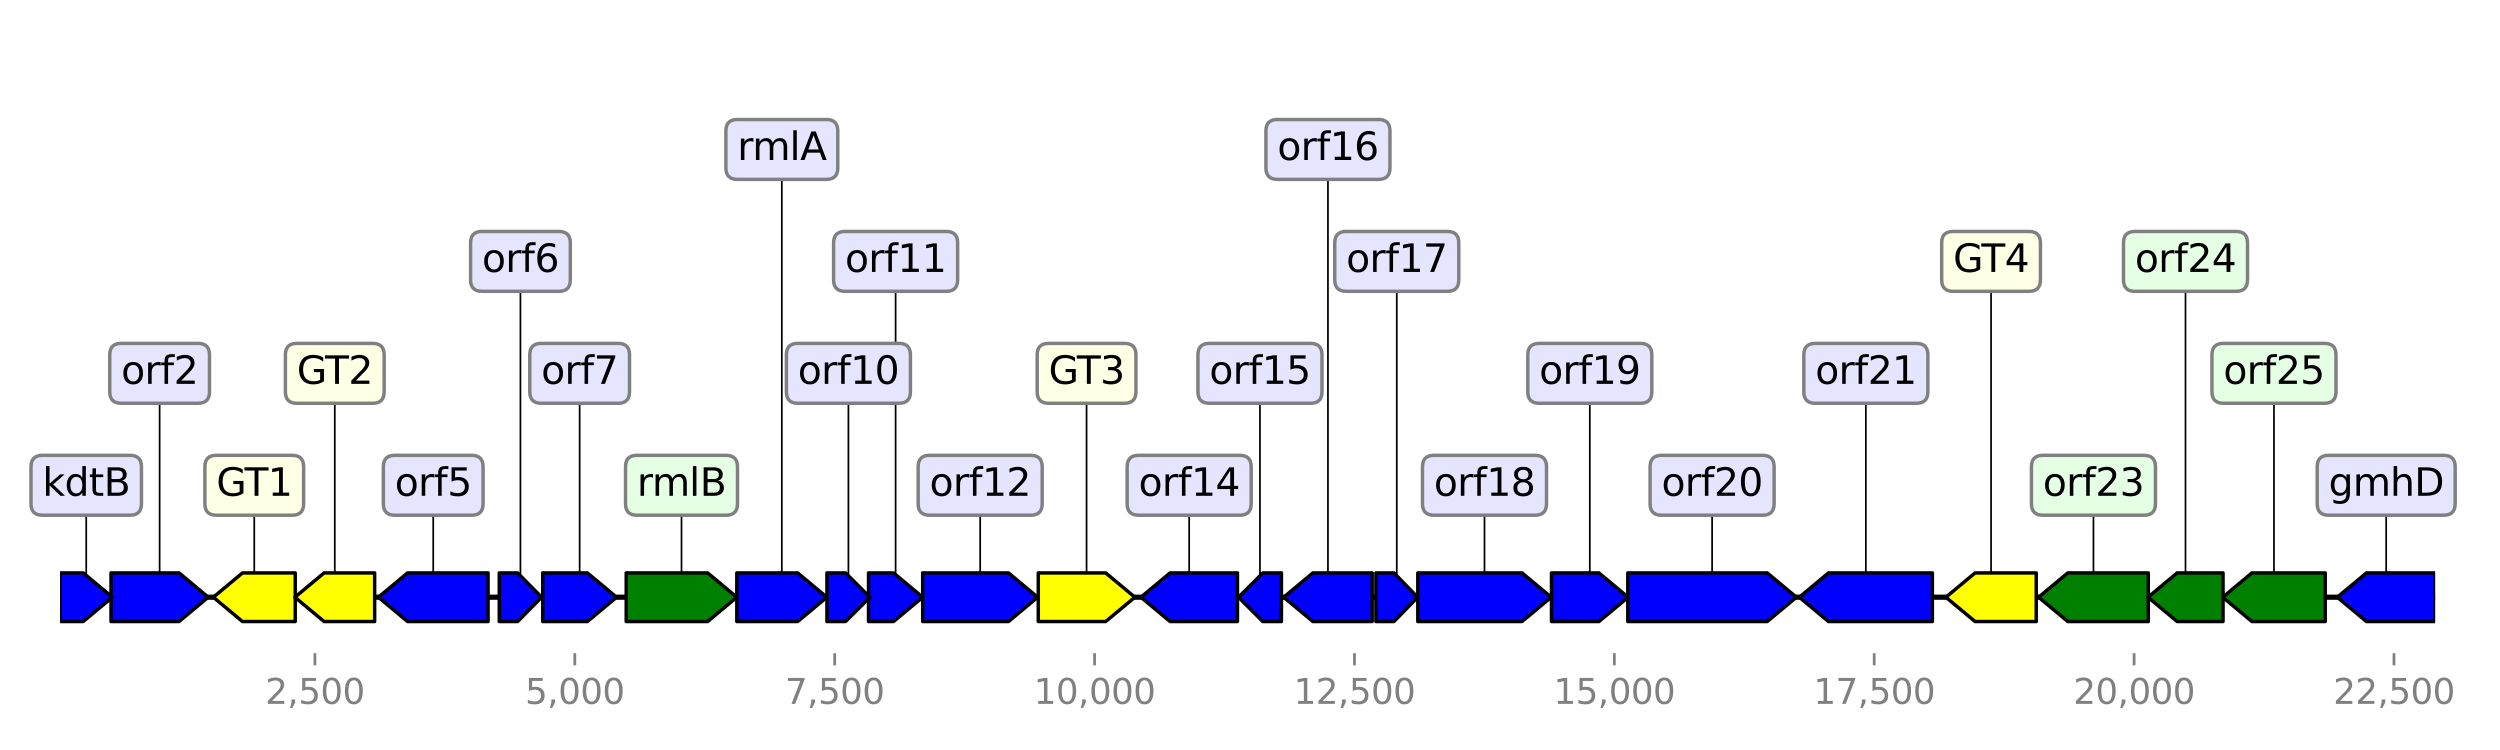 <?xml version="1.0" encoding="utf-8" standalone="no"?>
<!DOCTYPE svg PUBLIC "-//W3C//DTD SVG 1.1//EN"
  "http://www.w3.org/Graphics/SVG/1.1/DTD/svg11.dtd">
<svg height="216pt" version="1.1" viewBox="0 0 720 216" width="720pt" xmlns="http://www.w3.org/2000/svg" xmlns:xlink="http://www.w3.org/1999/xlink">
 <defs>
  <style type="text/css">*{stroke-linecap:butt;stroke-linejoin:round;}</style>
 </defs>
 <g id="figure_1">
  <g id="patch_1">
   <path d="M 0 216 
L 720 216 
L 720 0 
L 0 0 
z
" style="fill:#ffffff;"/>
  </g>
  <g id="axes_1">
   <g id="line2d_1">
    <path clip-path="url(#p5e82074460)" d="M 17.295 172 
L 701.317 172 
" style="fill:none;stroke:#000000;stroke-linecap:square;stroke-width:1.5;"/>
   </g>
   <g id="line2d_2">
    <path clip-path="url(#p5e82074460)" d="M 493.086 139.76 
L 493.086 172 
" style="fill:none;stroke:#000000;stroke-linecap:square;stroke-width:0.5;"/>
   </g>
   <g id="line2d_3">
    <path clip-path="url(#p5e82074460)" d="M 427.536 139.76 
L 427.536 172 
" style="fill:none;stroke:#000000;stroke-linecap:square;stroke-width:0.5;"/>
   </g>
   <g id="line2d_4">
    <path clip-path="url(#p5e82074460)" d="M 537.365 107.52 
L 537.365 172 
" style="fill:none;stroke:#000000;stroke-linecap:square;stroke-width:0.5;"/>
   </g>
   <g id="line2d_5">
    <path clip-path="url(#p5e82074460)" d="M 282.289 139.76 
L 282.289 172 
" style="fill:none;stroke:#000000;stroke-linecap:square;stroke-width:0.5;"/>
   </g>
   <g id="line2d_6">
    <path clip-path="url(#p5e82074460)" d="M 196.276 139.76 
L 196.276 172 
" style="fill:none;stroke:#000000;stroke-linecap:square;stroke-width:0.5;"/>
   </g>
   <g id="line2d_7">
    <path clip-path="url(#p5e82074460)" d="M 124.768 139.76 
L 124.768 172 
" style="fill:none;stroke:#000000;stroke-linecap:square;stroke-width:0.5;"/>
   </g>
   <g id="line2d_8">
    <path clip-path="url(#p5e82074460)" d="M 602.915 139.76 
L 602.915 172 
" style="fill:none;stroke:#000000;stroke-linecap:square;stroke-width:0.5;"/>
   </g>
   <g id="line2d_9">
    <path clip-path="url(#p5e82074460)" d="M 654.903 107.52 
L 654.903 172 
" style="fill:none;stroke:#000000;stroke-linecap:square;stroke-width:0.5;"/>
   </g>
   <g id="line2d_10">
    <path clip-path="url(#p5e82074460)" d="M 687.221 139.76 
L 687.221 172 
" style="fill:none;stroke:#000000;stroke-linecap:square;stroke-width:0.5;"/>
   </g>
   <g id="line2d_11">
    <path clip-path="url(#p5e82074460)" d="M 45.97 107.52 
L 45.97 172 
" style="fill:none;stroke:#000000;stroke-linecap:square;stroke-width:0.5;"/>
   </g>
   <g id="line2d_12">
    <path clip-path="url(#p5e82074460)" d="M 312.931 107.52 
L 312.931 172 
" style="fill:none;stroke:#000000;stroke-linecap:square;stroke-width:0.5;"/>
   </g>
   <g id="line2d_13">
    <path clip-path="url(#p5e82074460)" d="M 342.481 139.76 
L 342.481 172 
" style="fill:none;stroke:#000000;stroke-linecap:square;stroke-width:0.5;"/>
   </g>
   <g id="line2d_14">
    <path clip-path="url(#p5e82074460)" d="M 573.426 75.28 
L 573.426 172 
" style="fill:none;stroke:#000000;stroke-linecap:square;stroke-width:0.5;"/>
   </g>
   <g id="line2d_15">
    <path clip-path="url(#p5e82074460)" d="M 225.167 43.04 
L 225.167 172 
" style="fill:none;stroke:#000000;stroke-linecap:square;stroke-width:0.5;"/>
   </g>
   <g id="line2d_16">
    <path clip-path="url(#p5e82074460)" d="M 382.448 43.04 
L 382.448 172 
" style="fill:none;stroke:#000000;stroke-linecap:square;stroke-width:0.5;"/>
   </g>
   <g id="line2d_17">
    <path clip-path="url(#p5e82074460)" d="M 73.229 139.76 
L 73.229 172 
" style="fill:none;stroke:#000000;stroke-linecap:square;stroke-width:0.5;"/>
   </g>
   <g id="line2d_18">
    <path clip-path="url(#p5e82074460)" d="M 96.417 107.52 
L 96.417 172 
" style="fill:none;stroke:#000000;stroke-linecap:square;stroke-width:0.5;"/>
   </g>
   <g id="line2d_19">
    <path clip-path="url(#p5e82074460)" d="M 457.863 107.52 
L 457.863 172 
" style="fill:none;stroke:#000000;stroke-linecap:square;stroke-width:0.5;"/>
   </g>
   <g id="line2d_20">
    <path clip-path="url(#p5e82074460)" d="M 629.425 75.28 
L 629.425 172 
" style="fill:none;stroke:#000000;stroke-linecap:square;stroke-width:0.5;"/>
   </g>
   <g id="line2d_21">
    <path clip-path="url(#p5e82074460)" d="M 166.937 107.52 
L 166.937 172 
" style="fill:none;stroke:#000000;stroke-linecap:square;stroke-width:0.5;"/>
   </g>
   <g id="line2d_22">
    <path clip-path="url(#p5e82074460)" d="M 257.934 75.28 
L 257.934 172 
" style="fill:none;stroke:#000000;stroke-linecap:square;stroke-width:0.5;"/>
   </g>
   <g id="line2d_23">
    <path clip-path="url(#p5e82074460)" d="M 24.834 139.76 
L 24.834 172 
" style="fill:none;stroke:#000000;stroke-linecap:square;stroke-width:0.5;"/>
   </g>
   <g id="line2d_24">
    <path clip-path="url(#p5e82074460)" d="M 244.342 107.52 
L 244.342 172 
" style="fill:none;stroke:#000000;stroke-linecap:square;stroke-width:0.5;"/>
   </g>
   <g id="line2d_25">
    <path clip-path="url(#p5e82074460)" d="M 362.869 107.52 
L 362.869 172 
" style="fill:none;stroke:#000000;stroke-linecap:square;stroke-width:0.5;"/>
   </g>
   <g id="line2d_26">
    <path clip-path="url(#p5e82074460)" d="M 149.887 75.28 
L 149.887 172 
" style="fill:none;stroke:#000000;stroke-linecap:square;stroke-width:0.5;"/>
   </g>
   <g id="line2d_27">
    <path clip-path="url(#p5e82074460)" d="M 402.268 75.28 
L 402.268 172 
" style="fill:none;stroke:#000000;stroke-linecap:square;stroke-width:0.5;"/>
   </g>
   <g id="patch_2">
    <path clip-path="url(#p5e82074460)" d="M 468.806 165 
Q 488.884 165 508.963 165 
L 508.963 165 
Q 513.165 168.5 517.366 172 
Q 513.165 175.5 508.963 179 
L 508.963 179 
Q 488.884 179 468.806 179 
L 468.806 165 
z
" style="fill:#0000ff;stroke:#000000;stroke-linecap:round;"/>
   </g>
   <g id="patch_3">
    <path clip-path="url(#p5e82074460)" d="M 408.33 165 
Q 423.337 165 438.343 165 
L 438.343 165 
Q 442.542 168.5 446.741 172 
Q 442.542 175.5 438.343 179 
L 438.343 179 
Q 423.337 179 408.33 179 
L 408.33 165 
z
" style="fill:#0000ff;stroke:#000000;stroke-linecap:round;"/>
   </g>
   <g id="patch_4">
    <path clip-path="url(#p5e82074460)" d="M 556.525 179 
Q 541.563 179 526.601 179 
L 526.601 179 
Q 522.403 175.5 518.204 172 
Q 522.403 168.5 526.601 165 
L 526.601 165 
Q 541.563 165 556.525 165 
L 556.525 179 
z
" style="fill:#0000ff;stroke:#000000;stroke-linecap:round;"/>
   </g>
   <g id="patch_5">
    <path clip-path="url(#p5e82074460)" d="M 265.733 165 
Q 278.088 165 290.442 165 
L 290.442 165 
Q 294.644 168.5 298.845 172 
Q 294.644 175.5 290.442 179 
L 290.442 179 
Q 278.088 179 265.733 179 
L 265.733 165 
z
" style="fill:#0000ff;stroke:#000000;stroke-linecap:round;"/>
   </g>
   <g id="patch_6">
    <path clip-path="url(#p5e82074460)" d="M 180.349 165 
Q 192.075 165 203.8 165 
L 203.8 165 
Q 208.002 168.5 212.203 172 
Q 208.002 175.5 203.8 179 
L 203.8 179 
Q 192.075 179 180.349 179 
L 180.349 165 
z
" style="fill:#008000;stroke:#000000;stroke-linecap:round;"/>
   </g>
   <g id="patch_7">
    <path clip-path="url(#p5e82074460)" d="M 140.561 179 
Q 128.969 179 117.377 179 
L 117.377 179 
Q 113.176 175.5 108.976 172 
Q 113.176 168.5 117.377 165 
L 117.377 165 
Q 128.969 165 140.561 165 
L 140.561 179 
z
" style="fill:#0000ff;stroke:#000000;stroke-linecap:round;"/>
   </g>
   <g id="patch_8">
    <path clip-path="url(#p5e82074460)" d="M 618.707 179 
Q 607.116 179 595.524 179 
L 595.524 179 
Q 591.323 175.5 587.122 172 
Q 591.323 168.5 595.524 165 
L 595.524 165 
Q 607.116 165 618.707 165 
L 618.707 179 
z
" style="fill:#008000;stroke:#000000;stroke-linecap:round;"/>
   </g>
   <g id="patch_9">
    <path clip-path="url(#p5e82074460)" d="M 669.663 179 
Q 659.103 179 648.543 179 
L 648.543 179 
Q 644.343 175.5 640.143 172 
Q 644.343 168.5 648.543 165 
L 648.543 165 
Q 659.103 165 669.663 165 
L 669.663 179 
z
" style="fill:#008000;stroke:#000000;stroke-linecap:round;"/>
   </g>
   <g id="patch_10">
    <path clip-path="url(#p5e82074460)" d="M 701.308 179 
Q 691.422 179 681.537 179 
L 681.537 179 
Q 677.336 175.5 673.135 172 
Q 677.336 168.5 681.537 165 
L 681.537 165 
Q 691.422 165 701.308 165 
L 701.308 179 
z
" style="fill:#0000ff;stroke:#000000;stroke-linecap:round;"/>
   </g>
   <g id="patch_11">
    <path clip-path="url(#p5e82074460)" d="M 31.974 165 
Q 41.769 165 51.564 165 
L 51.564 165 
Q 55.765 168.5 59.967 172 
Q 55.765 175.5 51.564 179 
L 51.564 179 
Q 41.769 179 31.974 179 
L 31.974 165 
z
" style="fill:#0000ff;stroke:#000000;stroke-linecap:round;"/>
   </g>
   <g id="patch_12">
    <path clip-path="url(#p5e82074460)" d="M 299.025 165 
Q 308.73 165 318.435 165 
L 318.435 165 
Q 322.636 168.5 326.838 172 
Q 322.636 175.5 318.435 179 
L 318.435 179 
Q 308.73 179 299.025 179 
L 299.025 165 
z
" style="fill:#ffff00;stroke:#000000;stroke-linecap:round;"/>
   </g>
   <g id="patch_13">
    <path clip-path="url(#p5e82074460)" d="M 356.387 179 
Q 346.682 179 336.977 179 
L 336.977 179 
Q 332.776 175.5 328.574 172 
Q 332.776 168.5 336.977 165 
L 336.977 165 
Q 346.682 165 356.387 165 
L 356.387 179 
z
" style="fill:#0000ff;stroke:#000000;stroke-linecap:round;"/>
   </g>
   <g id="patch_14">
    <path clip-path="url(#p5e82074460)" d="M 586.434 179 
Q 577.626 179 568.817 179 
L 568.817 179 
Q 564.617 175.5 560.417 172 
Q 564.617 168.5 568.817 165 
L 568.817 165 
Q 577.626 165 586.434 165 
L 586.434 179 
z
" style="fill:#ffff00;stroke:#000000;stroke-linecap:round;"/>
   </g>
   <g id="patch_15">
    <path clip-path="url(#p5e82074460)" d="M 212.203 165 
Q 220.965 165 229.727 165 
L 229.727 165 
Q 233.929 168.5 238.13 172 
Q 233.929 175.5 229.727 179 
L 229.727 179 
Q 220.965 179 212.203 179 
L 212.203 165 
z
" style="fill:#0000ff;stroke:#000000;stroke-linecap:round;"/>
   </g>
   <g id="patch_16">
    <path clip-path="url(#p5e82074460)" d="M 395.187 179 
Q 386.648 179 378.11 179 
L 378.11 179 
Q 373.91 175.5 369.71 172 
Q 373.91 168.5 378.11 165 
L 378.11 165 
Q 386.648 165 395.187 165 
L 395.187 179 
z
" style="fill:#0000ff;stroke:#000000;stroke-linecap:round;"/>
   </g>
   <g id="patch_17">
    <path clip-path="url(#p5e82074460)" d="M 85.025 179 
Q 77.43 179 69.834 179 
L 69.834 179 
Q 65.634 175.5 61.434 172 
Q 65.634 168.5 69.834 165 
L 69.834 165 
Q 77.43 165 85.025 165 
L 85.025 179 
z
" style="fill:#ffff00;stroke:#000000;stroke-linecap:round;"/>
   </g>
   <g id="patch_18">
    <path clip-path="url(#p5e82074460)" d="M 107.898 179 
Q 100.617 179 93.336 179 
L 93.336 179 
Q 89.136 175.5 84.935 172 
Q 89.136 168.5 93.336 165 
L 93.336 165 
Q 100.617 165 107.898 165 
L 107.898 179 
z
" style="fill:#ffff00;stroke:#000000;stroke-linecap:round;"/>
   </g>
   <g id="patch_19">
    <path clip-path="url(#p5e82074460)" d="M 446.831 165 
Q 453.663 165 460.495 165 
L 460.495 165 
Q 464.695 168.5 468.896 172 
Q 464.695 175.5 460.495 179 
L 460.495 179 
Q 453.663 179 446.831 179 
L 446.831 165 
z
" style="fill:#0000ff;stroke:#000000;stroke-linecap:round;"/>
   </g>
   <g id="patch_20">
    <path clip-path="url(#p5e82074460)" d="M 640.233 179 
Q 633.625 179 627.016 179 
L 627.016 179 
Q 622.817 175.5 618.618 172 
Q 622.817 168.5 627.016 165 
L 627.016 165 
Q 633.625 165 640.233 165 
L 640.233 179 
z
" style="fill:#008000;stroke:#000000;stroke-linecap:round;"/>
   </g>
   <g id="patch_21">
    <path clip-path="url(#p5e82074460)" d="M 156.308 165 
Q 162.737 165 169.165 165 
L 169.165 165 
Q 173.365 168.5 177.565 172 
Q 173.365 175.5 169.165 179 
L 169.165 179 
Q 162.737 179 156.308 179 
L 156.308 165 
z
" style="fill:#0000ff;stroke:#000000;stroke-linecap:round;"/>
   </g>
   <g id="patch_22">
    <path clip-path="url(#p5e82074460)" d="M 250.135 165 
Q 253.736 165 257.337 165 
L 257.337 165 
Q 261.535 168.5 265.733 172 
Q 261.535 175.5 257.337 179 
L 257.337 179 
Q 253.736 179 250.135 179 
L 250.135 165 
z
" style="fill:#0000ff;stroke:#000000;stroke-linecap:round;"/>
   </g>
   <g id="patch_23">
    <path clip-path="url(#p5e82074460)" d="M 17.304 165 
Q 20.633 165 23.963 165 
L 23.963 165 
Q 28.163 168.5 32.363 172 
Q 28.163 175.5 23.963 179 
L 23.963 179 
Q 20.633 179 17.304 179 
L 17.304 165 
z
" style="fill:#0000ff;stroke:#000000;stroke-linecap:round;"/>
   </g>
   <g id="patch_24">
    <path clip-path="url(#p5e82074460)" d="M 238.16 165 
Q 240.839 165 243.518 165 
L 243.518 165 
Q 247.021 168.5 250.525 172 
Q 247.021 175.5 243.518 179 
L 243.518 179 
Q 240.839 179 238.16 179 
L 238.16 165 
z
" style="fill:#0000ff;stroke:#000000;stroke-linecap:round;"/>
   </g>
   <g id="patch_25">
    <path clip-path="url(#p5e82074460)" d="M 369.051 179 
Q 366.372 179 363.693 179 
L 363.693 179 
Q 360.19 175.5 356.686 172 
Q 360.19 168.5 363.693 165 
L 363.693 165 
Q 366.372 165 369.051 165 
L 369.051 179 
z
" style="fill:#0000ff;stroke:#000000;stroke-linecap:round;"/>
   </g>
   <g id="patch_26">
    <path clip-path="url(#p5e82074460)" d="M 143.794 165 
Q 146.434 165 149.075 165 
L 149.075 165 
Q 152.527 168.5 155.979 172 
Q 152.527 175.5 149.075 179 
L 149.075 179 
Q 146.434 179 143.794 179 
L 143.794 165 
z
" style="fill:#0000ff;stroke:#000000;stroke-linecap:round;"/>
   </g>
   <g id="patch_27">
    <path clip-path="url(#p5e82074460)" d="M 396.265 165 
Q 398.866 165 401.467 165 
L 401.467 165 
Q 404.869 168.5 408.27 172 
Q 404.869 175.5 401.467 179 
L 401.467 179 
Q 398.866 179 396.265 179 
L 396.265 165 
z
" style="fill:#0000ff;stroke:#000000;stroke-linecap:round;"/>
   </g>
   <g id="matplotlib.axis_1">
    <g id="xtick_1">
     <g id="line2d_28">
      <defs>
       <path d="M 0 0 
L 0 3.5 
" id="ma0129028ea" style="stroke:#808080;stroke-width:0.8;"/>
      </defs>
      <g>
       <use style="fill:#808080;stroke:#808080;stroke-width:0.8;" x="90.698" xlink:href="#ma0129028ea" y="188.12"/>
      </g>
     </g>
     <g id="text_1">
      <!-- 2,500 -->
      <g style="fill:#808080;" transform="translate(76.384 202.718)scale(0.1 -0.1)">
       <defs>
        <path d="M 1228 531 
L 3431 531 
L 3431 0 
L 469 0 
L 469 531 
Q 828 903 1448 1529 
Q 2069 2156 2228 2338 
Q 2531 2678 2651 2914 
Q 2772 3150 2772 3378 
Q 2772 3750 2511 3984 
Q 2250 4219 1831 4219 
Q 1534 4219 1204 4116 
Q 875 4013 500 3803 
L 500 4441 
Q 881 4594 1212 4672 
Q 1544 4750 1819 4750 
Q 2544 4750 2975 4387 
Q 3406 4025 3406 3419 
Q 3406 3131 3298 2873 
Q 3191 2616 2906 2266 
Q 2828 2175 2409 1742 
Q 1991 1309 1228 531 
z
" id="DejaVuSans-32" transform="scale(0.016)"/>
        <path d="M 750 794 
L 1409 794 
L 1409 256 
L 897 -744 
L 494 -744 
L 750 256 
L 750 794 
z
" id="DejaVuSans-2c" transform="scale(0.016)"/>
        <path d="M 691 4666 
L 3169 4666 
L 3169 4134 
L 1269 4134 
L 1269 2991 
Q 1406 3038 1543 3061 
Q 1681 3084 1819 3084 
Q 2600 3084 3056 2656 
Q 3513 2228 3513 1497 
Q 3513 744 3044 326 
Q 2575 -91 1722 -91 
Q 1428 -91 1123 -41 
Q 819 9 494 109 
L 494 744 
Q 775 591 1075 516 
Q 1375 441 1709 441 
Q 2250 441 2565 725 
Q 2881 1009 2881 1497 
Q 2881 1984 2565 2268 
Q 2250 2553 1709 2553 
Q 1456 2553 1204 2497 
Q 953 2441 691 2322 
L 691 4666 
z
" id="DejaVuSans-35" transform="scale(0.016)"/>
        <path d="M 2034 4250 
Q 1547 4250 1301 3770 
Q 1056 3291 1056 2328 
Q 1056 1369 1301 889 
Q 1547 409 2034 409 
Q 2525 409 2770 889 
Q 3016 1369 3016 2328 
Q 3016 3291 2770 3770 
Q 2525 4250 2034 4250 
z
M 2034 4750 
Q 2819 4750 3233 4129 
Q 3647 3509 3647 2328 
Q 3647 1150 3233 529 
Q 2819 -91 2034 -91 
Q 1250 -91 836 529 
Q 422 1150 422 2328 
Q 422 3509 836 4129 
Q 1250 4750 2034 4750 
z
" id="DejaVuSans-30" transform="scale(0.016)"/>
       </defs>
       <use xlink:href="#DejaVuSans-32"/>
       <use x="63.623" xlink:href="#DejaVuSans-2c"/>
       <use x="95.41" xlink:href="#DejaVuSans-35"/>
       <use x="159.033" xlink:href="#DejaVuSans-30"/>
       <use x="222.656" xlink:href="#DejaVuSans-30"/>
      </g>
     </g>
    </g>
    <g id="xtick_2">
     <g id="line2d_29">
      <g>
       <use style="fill:#808080;stroke:#808080;stroke-width:0.8;" x="165.544" xlink:href="#ma0129028ea" y="188.12"/>
      </g>
     </g>
     <g id="text_2">
      <!-- 5,000 -->
      <g style="fill:#808080;" transform="translate(151.23 202.718)scale(0.1 -0.1)">
       <use xlink:href="#DejaVuSans-35"/>
       <use x="63.623" xlink:href="#DejaVuSans-2c"/>
       <use x="95.41" xlink:href="#DejaVuSans-30"/>
       <use x="159.033" xlink:href="#DejaVuSans-30"/>
       <use x="222.656" xlink:href="#DejaVuSans-30"/>
      </g>
     </g>
    </g>
    <g id="xtick_3">
     <g id="line2d_30">
      <g>
       <use style="fill:#808080;stroke:#808080;stroke-width:0.8;" x="240.391" xlink:href="#ma0129028ea" y="188.12"/>
      </g>
     </g>
     <g id="text_3">
      <!-- 7,500 -->
      <g style="fill:#808080;" transform="translate(226.076 202.718)scale(0.1 -0.1)">
       <defs>
        <path d="M 525 4666 
L 3525 4666 
L 3525 4397 
L 1831 0 
L 1172 0 
L 2766 4134 
L 525 4134 
L 525 4666 
z
" id="DejaVuSans-37" transform="scale(0.016)"/>
       </defs>
       <use xlink:href="#DejaVuSans-37"/>
       <use x="63.623" xlink:href="#DejaVuSans-2c"/>
       <use x="95.41" xlink:href="#DejaVuSans-35"/>
       <use x="159.033" xlink:href="#DejaVuSans-30"/>
       <use x="222.656" xlink:href="#DejaVuSans-30"/>
      </g>
     </g>
    </g>
    <g id="xtick_4">
     <g id="line2d_31">
      <g>
       <use style="fill:#808080;stroke:#808080;stroke-width:0.8;" x="315.237" xlink:href="#ma0129028ea" y="188.12"/>
      </g>
     </g>
     <g id="text_4">
      <!-- 10,000 -->
      <g style="fill:#808080;" transform="translate(297.741 202.718)scale(0.1 -0.1)">
       <defs>
        <path d="M 794 531 
L 1825 531 
L 1825 4091 
L 703 3866 
L 703 4441 
L 1819 4666 
L 2450 4666 
L 2450 531 
L 3481 531 
L 3481 0 
L 794 0 
L 794 531 
z
" id="DejaVuSans-31" transform="scale(0.016)"/>
       </defs>
       <use xlink:href="#DejaVuSans-31"/>
       <use x="63.623" xlink:href="#DejaVuSans-30"/>
       <use x="127.246" xlink:href="#DejaVuSans-2c"/>
       <use x="159.033" xlink:href="#DejaVuSans-30"/>
       <use x="222.656" xlink:href="#DejaVuSans-30"/>
       <use x="286.279" xlink:href="#DejaVuSans-30"/>
      </g>
     </g>
    </g>
    <g id="xtick_5">
     <g id="line2d_32">
      <g>
       <use style="fill:#808080;stroke:#808080;stroke-width:0.8;" x="390.083" xlink:href="#ma0129028ea" y="188.12"/>
      </g>
     </g>
     <g id="text_5">
      <!-- 12,500 -->
      <g style="fill:#808080;" transform="translate(372.587 202.718)scale(0.1 -0.1)">
       <use xlink:href="#DejaVuSans-31"/>
       <use x="63.623" xlink:href="#DejaVuSans-32"/>
       <use x="127.246" xlink:href="#DejaVuSans-2c"/>
       <use x="159.033" xlink:href="#DejaVuSans-35"/>
       <use x="222.656" xlink:href="#DejaVuSans-30"/>
       <use x="286.279" xlink:href="#DejaVuSans-30"/>
      </g>
     </g>
    </g>
    <g id="xtick_6">
     <g id="line2d_33">
      <g>
       <use style="fill:#808080;stroke:#808080;stroke-width:0.8;" x="464.929" xlink:href="#ma0129028ea" y="188.12"/>
      </g>
     </g>
     <g id="text_6">
      <!-- 15,000 -->
      <g style="fill:#808080;" transform="translate(447.433 202.718)scale(0.1 -0.1)">
       <use xlink:href="#DejaVuSans-31"/>
       <use x="63.623" xlink:href="#DejaVuSans-35"/>
       <use x="127.246" xlink:href="#DejaVuSans-2c"/>
       <use x="159.033" xlink:href="#DejaVuSans-30"/>
       <use x="222.656" xlink:href="#DejaVuSans-30"/>
       <use x="286.279" xlink:href="#DejaVuSans-30"/>
      </g>
     </g>
    </g>
    <g id="xtick_7">
     <g id="line2d_34">
      <g>
       <use style="fill:#808080;stroke:#808080;stroke-width:0.8;" x="539.775" xlink:href="#ma0129028ea" y="188.12"/>
      </g>
     </g>
     <g id="text_7">
      <!-- 17,500 -->
      <g style="fill:#808080;" transform="translate(522.279 202.718)scale(0.1 -0.1)">
       <use xlink:href="#DejaVuSans-31"/>
       <use x="63.623" xlink:href="#DejaVuSans-37"/>
       <use x="127.246" xlink:href="#DejaVuSans-2c"/>
       <use x="159.033" xlink:href="#DejaVuSans-35"/>
       <use x="222.656" xlink:href="#DejaVuSans-30"/>
       <use x="286.279" xlink:href="#DejaVuSans-30"/>
      </g>
     </g>
    </g>
    <g id="xtick_8">
     <g id="line2d_35">
      <g>
       <use style="fill:#808080;stroke:#808080;stroke-width:0.8;" x="614.621" xlink:href="#ma0129028ea" y="188.12"/>
      </g>
     </g>
     <g id="text_8">
      <!-- 20,000 -->
      <g style="fill:#808080;" transform="translate(597.126 202.718)scale(0.1 -0.1)">
       <use xlink:href="#DejaVuSans-32"/>
       <use x="63.623" xlink:href="#DejaVuSans-30"/>
       <use x="127.246" xlink:href="#DejaVuSans-2c"/>
       <use x="159.033" xlink:href="#DejaVuSans-30"/>
       <use x="222.656" xlink:href="#DejaVuSans-30"/>
       <use x="286.279" xlink:href="#DejaVuSans-30"/>
      </g>
     </g>
    </g>
    <g id="xtick_9">
     <g id="line2d_36">
      <g>
       <use style="fill:#808080;stroke:#808080;stroke-width:0.8;" x="689.467" xlink:href="#ma0129028ea" y="188.12"/>
      </g>
     </g>
     <g id="text_9">
      <!-- 22,500 -->
      <g style="fill:#808080;" transform="translate(671.972 202.718)scale(0.1 -0.1)">
       <use xlink:href="#DejaVuSans-32"/>
       <use x="63.623" xlink:href="#DejaVuSans-32"/>
       <use x="127.246" xlink:href="#DejaVuSans-2c"/>
       <use x="159.033" xlink:href="#DejaVuSans-35"/>
       <use x="222.656" xlink:href="#DejaVuSans-30"/>
       <use x="286.279" xlink:href="#DejaVuSans-30"/>
      </g>
     </g>
    </g>
   </g>
   <g id="linkto_orf20">
    <g id="patch_28">
     <a xlink:href="orf20">
      <path d="M 478.525 148.383 
L 507.647 148.383 
Q 510.947 148.383 510.947 145.083 
L 510.947 134.437 
Q 510.947 131.137 507.647 131.137 
L 478.525 131.137 
Q 475.225 131.137 475.225 134.437 
L 475.225 145.083 
Q 475.225 148.383 478.525 148.383 
z
" style="fill:#e5e5ff;stroke:#808080;stroke-linejoin:miter;"/>
     </a>
    </g>
    <!-- orf20 -->
    <g transform="translate(478.525 142.795)scale(0.11 -0.11)">
     <defs>
      <path d="M 1959 3097 
Q 1497 3097 1228 2736 
Q 959 2375 959 1747 
Q 959 1119 1226 758 
Q 1494 397 1959 397 
Q 2419 397 2687 759 
Q 2956 1122 2956 1747 
Q 2956 2369 2687 2733 
Q 2419 3097 1959 3097 
z
M 1959 3584 
Q 2709 3584 3137 3096 
Q 3566 2609 3566 1747 
Q 3566 888 3137 398 
Q 2709 -91 1959 -91 
Q 1206 -91 779 398 
Q 353 888 353 1747 
Q 353 2609 779 3096 
Q 1206 3584 1959 3584 
z
" id="DejaVuSans-6f" transform="scale(0.016)"/>
      <path d="M 2631 2963 
Q 2534 3019 2420 3045 
Q 2306 3072 2169 3072 
Q 1681 3072 1420 2755 
Q 1159 2438 1159 1844 
L 1159 0 
L 581 0 
L 581 3500 
L 1159 3500 
L 1159 2956 
Q 1341 3275 1631 3429 
Q 1922 3584 2338 3584 
Q 2397 3584 2469 3576 
Q 2541 3569 2628 3553 
L 2631 2963 
z
" id="DejaVuSans-72" transform="scale(0.016)"/>
      <path d="M 2375 4863 
L 2375 4384 
L 1825 4384 
Q 1516 4384 1395 4259 
Q 1275 4134 1275 3809 
L 1275 3500 
L 2222 3500 
L 2222 3053 
L 1275 3053 
L 1275 0 
L 697 0 
L 697 3053 
L 147 3053 
L 147 3500 
L 697 3500 
L 697 3744 
Q 697 4328 969 4595 
Q 1241 4863 1831 4863 
L 2375 4863 
z
" id="DejaVuSans-66" transform="scale(0.016)"/>
     </defs>
     <use xlink:href="#DejaVuSans-6f"/>
     <use x="61.182" xlink:href="#DejaVuSans-72"/>
     <use x="102.295" xlink:href="#DejaVuSans-66"/>
     <use x="137.5" xlink:href="#DejaVuSans-32"/>
     <use x="201.123" xlink:href="#DejaVuSans-30"/>
    </g>
   </g>
   <g id="linkto_orf18">
    <g id="patch_29">
     <a xlink:href="orf18">
      <path d="M 412.974 148.383 
L 442.097 148.383 
Q 445.397 148.383 445.397 145.083 
L 445.397 134.437 
Q 445.397 131.137 442.097 131.137 
L 412.974 131.137 
Q 409.674 131.137 409.674 134.437 
L 409.674 145.083 
Q 409.674 148.383 412.974 148.383 
z
" style="fill:#e5e5ff;stroke:#808080;stroke-linejoin:miter;"/>
     </a>
    </g>
    <!-- orf18 -->
    <g transform="translate(412.974 142.795)scale(0.11 -0.11)">
     <defs>
      <path d="M 2034 2216 
Q 1584 2216 1326 1975 
Q 1069 1734 1069 1313 
Q 1069 891 1326 650 
Q 1584 409 2034 409 
Q 2484 409 2743 651 
Q 3003 894 3003 1313 
Q 3003 1734 2745 1975 
Q 2488 2216 2034 2216 
z
M 1403 2484 
Q 997 2584 770 2862 
Q 544 3141 544 3541 
Q 544 4100 942 4425 
Q 1341 4750 2034 4750 
Q 2731 4750 3128 4425 
Q 3525 4100 3525 3541 
Q 3525 3141 3298 2862 
Q 3072 2584 2669 2484 
Q 3125 2378 3379 2068 
Q 3634 1759 3634 1313 
Q 3634 634 3220 271 
Q 2806 -91 2034 -91 
Q 1263 -91 848 271 
Q 434 634 434 1313 
Q 434 1759 690 2068 
Q 947 2378 1403 2484 
z
M 1172 3481 
Q 1172 3119 1398 2916 
Q 1625 2713 2034 2713 
Q 2441 2713 2670 2916 
Q 2900 3119 2900 3481 
Q 2900 3844 2670 4047 
Q 2441 4250 2034 4250 
Q 1625 4250 1398 4047 
Q 1172 3844 1172 3481 
z
" id="DejaVuSans-38" transform="scale(0.016)"/>
     </defs>
     <use xlink:href="#DejaVuSans-6f"/>
     <use x="61.182" xlink:href="#DejaVuSans-72"/>
     <use x="102.295" xlink:href="#DejaVuSans-66"/>
     <use x="137.5" xlink:href="#DejaVuSans-31"/>
     <use x="201.123" xlink:href="#DejaVuSans-38"/>
    </g>
   </g>
   <g id="linkto_orf21">
    <g id="patch_30">
     <a xlink:href="orf21">
      <path d="M 522.803 116.143 
L 551.926 116.143 
Q 555.226 116.143 555.226 112.843 
L 555.226 102.197 
Q 555.226 98.897 551.926 98.897 
L 522.803 98.897 
Q 519.503 98.897 519.503 102.197 
L 519.503 112.843 
Q 519.503 116.143 522.803 116.143 
z
" style="fill:#e5e5ff;stroke:#808080;stroke-linejoin:miter;"/>
     </a>
    </g>
    <!-- orf21 -->
    <g transform="translate(522.803 110.555)scale(0.11 -0.11)">
     <use xlink:href="#DejaVuSans-6f"/>
     <use x="61.182" xlink:href="#DejaVuSans-72"/>
     <use x="102.295" xlink:href="#DejaVuSans-66"/>
     <use x="137.5" xlink:href="#DejaVuSans-32"/>
     <use x="201.123" xlink:href="#DejaVuSans-31"/>
    </g>
   </g>
   <g id="linkto_orf12">
    <g id="patch_31">
     <a xlink:href="orf12">
      <path d="M 267.728 148.383 
L 296.851 148.383 
Q 300.151 148.383 300.151 145.083 
L 300.151 134.437 
Q 300.151 131.137 296.851 131.137 
L 267.728 131.137 
Q 264.428 131.137 264.428 134.437 
L 264.428 145.083 
Q 264.428 148.383 267.728 148.383 
z
" style="fill:#e5e5ff;stroke:#808080;stroke-linejoin:miter;"/>
     </a>
    </g>
    <!-- orf12 -->
    <g transform="translate(267.728 142.795)scale(0.11 -0.11)">
     <use xlink:href="#DejaVuSans-6f"/>
     <use x="61.182" xlink:href="#DejaVuSans-72"/>
     <use x="102.295" xlink:href="#DejaVuSans-66"/>
     <use x="137.5" xlink:href="#DejaVuSans-31"/>
     <use x="201.123" xlink:href="#DejaVuSans-32"/>
    </g>
   </g>
   <g id="linkto_rmlB">
    <g id="patch_32">
     <a xlink:href="rmlB">
      <path d="M 183.453 148.383 
L 209.1 148.383 
Q 212.4 148.383 212.4 145.083 
L 212.4 134.437 
Q 212.4 131.137 209.1 131.137 
L 183.453 131.137 
Q 180.153 131.137 180.153 134.437 
L 180.153 145.083 
Q 180.153 148.383 183.453 148.383 
z
" style="fill:#e5ffe5;stroke:#808080;stroke-linejoin:miter;"/>
     </a>
    </g>
    <!-- rmlB -->
    <g transform="translate(183.453 142.795)scale(0.11 -0.11)">
     <defs>
      <path d="M 3328 2828 
Q 3544 3216 3844 3400 
Q 4144 3584 4550 3584 
Q 5097 3584 5394 3201 
Q 5691 2819 5691 2113 
L 5691 0 
L 5113 0 
L 5113 2094 
Q 5113 2597 4934 2840 
Q 4756 3084 4391 3084 
Q 3944 3084 3684 2787 
Q 3425 2491 3425 1978 
L 3425 0 
L 2847 0 
L 2847 2094 
Q 2847 2600 2669 2842 
Q 2491 3084 2119 3084 
Q 1678 3084 1418 2786 
Q 1159 2488 1159 1978 
L 1159 0 
L 581 0 
L 581 3500 
L 1159 3500 
L 1159 2956 
Q 1356 3278 1631 3431 
Q 1906 3584 2284 3584 
Q 2666 3584 2933 3390 
Q 3200 3197 3328 2828 
z
" id="DejaVuSans-6d" transform="scale(0.016)"/>
      <path d="M 603 4863 
L 1178 4863 
L 1178 0 
L 603 0 
L 603 4863 
z
" id="DejaVuSans-6c" transform="scale(0.016)"/>
      <path d="M 1259 2228 
L 1259 519 
L 2272 519 
Q 2781 519 3026 730 
Q 3272 941 3272 1375 
Q 3272 1813 3026 2020 
Q 2781 2228 2272 2228 
L 1259 2228 
z
M 1259 4147 
L 1259 2741 
L 2194 2741 
Q 2656 2741 2882 2914 
Q 3109 3088 3109 3444 
Q 3109 3797 2882 3972 
Q 2656 4147 2194 4147 
L 1259 4147 
z
M 628 4666 
L 2241 4666 
Q 2963 4666 3353 4366 
Q 3744 4066 3744 3513 
Q 3744 3084 3544 2831 
Q 3344 2578 2956 2516 
Q 3422 2416 3680 2098 
Q 3938 1781 3938 1306 
Q 3938 681 3513 340 
Q 3088 0 2303 0 
L 628 0 
L 628 4666 
z
" id="DejaVuSans-42" transform="scale(0.016)"/>
     </defs>
     <use xlink:href="#DejaVuSans-72"/>
     <use x="39.363" xlink:href="#DejaVuSans-6d"/>
     <use x="136.775" xlink:href="#DejaVuSans-6c"/>
     <use x="164.559" xlink:href="#DejaVuSans-42"/>
    </g>
   </g>
   <g id="linkto_orf5">
    <g id="patch_33">
     <a xlink:href="orf5">
      <path d="M 113.706 148.383 
L 135.83 148.383 
Q 139.13 148.383 139.13 145.083 
L 139.13 134.437 
Q 139.13 131.137 135.83 131.137 
L 113.706 131.137 
Q 110.406 131.137 110.406 134.437 
L 110.406 145.083 
Q 110.406 148.383 113.706 148.383 
z
" style="fill:#e5e5ff;stroke:#808080;stroke-linejoin:miter;"/>
     </a>
    </g>
    <!-- orf5 -->
    <g transform="translate(113.706 142.795)scale(0.11 -0.11)">
     <use xlink:href="#DejaVuSans-6f"/>
     <use x="61.182" xlink:href="#DejaVuSans-72"/>
     <use x="102.295" xlink:href="#DejaVuSans-66"/>
     <use x="137.5" xlink:href="#DejaVuSans-35"/>
    </g>
   </g>
   <g id="linkto_orf23">
    <g id="patch_34">
     <a xlink:href="orf23">
      <path d="M 588.354 148.383 
L 617.476 148.383 
Q 620.776 148.383 620.776 145.083 
L 620.776 134.437 
Q 620.776 131.137 617.476 131.137 
L 588.354 131.137 
Q 585.054 131.137 585.054 134.437 
L 585.054 145.083 
Q 585.054 148.383 588.354 148.383 
z
" style="fill:#e5ffe5;stroke:#808080;stroke-linejoin:miter;"/>
     </a>
    </g>
    <!-- orf23 -->
    <g transform="translate(588.354 142.795)scale(0.11 -0.11)">
     <defs>
      <path d="M 2597 2516 
Q 3050 2419 3304 2112 
Q 3559 1806 3559 1356 
Q 3559 666 3084 287 
Q 2609 -91 1734 -91 
Q 1441 -91 1130 -33 
Q 819 25 488 141 
L 488 750 
Q 750 597 1062 519 
Q 1375 441 1716 441 
Q 2309 441 2620 675 
Q 2931 909 2931 1356 
Q 2931 1769 2642 2001 
Q 2353 2234 1838 2234 
L 1294 2234 
L 1294 2753 
L 1863 2753 
Q 2328 2753 2575 2939 
Q 2822 3125 2822 3475 
Q 2822 3834 2567 4026 
Q 2313 4219 1838 4219 
Q 1578 4219 1281 4162 
Q 984 4106 628 3988 
L 628 4550 
Q 988 4650 1302 4700 
Q 1616 4750 1894 4750 
Q 2613 4750 3031 4423 
Q 3450 4097 3450 3541 
Q 3450 3153 3228 2886 
Q 3006 2619 2597 2516 
z
" id="DejaVuSans-33" transform="scale(0.016)"/>
     </defs>
     <use xlink:href="#DejaVuSans-6f"/>
     <use x="61.182" xlink:href="#DejaVuSans-72"/>
     <use x="102.295" xlink:href="#DejaVuSans-66"/>
     <use x="137.5" xlink:href="#DejaVuSans-32"/>
     <use x="201.123" xlink:href="#DejaVuSans-33"/>
    </g>
   </g>
   <g id="linkto_orf25">
    <g id="patch_35">
     <a xlink:href="orf25">
      <path d="M 640.342 116.143 
L 669.464 116.143 
Q 672.764 116.143 672.764 112.843 
L 672.764 102.197 
Q 672.764 98.897 669.464 98.897 
L 640.342 98.897 
Q 637.042 98.897 637.042 102.197 
L 637.042 112.843 
Q 637.042 116.143 640.342 116.143 
z
" style="fill:#e5ffe5;stroke:#808080;stroke-linejoin:miter;"/>
     </a>
    </g>
    <!-- orf25 -->
    <g transform="translate(640.342 110.555)scale(0.11 -0.11)">
     <use xlink:href="#DejaVuSans-6f"/>
     <use x="61.182" xlink:href="#DejaVuSans-72"/>
     <use x="102.295" xlink:href="#DejaVuSans-66"/>
     <use x="137.5" xlink:href="#DejaVuSans-32"/>
     <use x="201.123" xlink:href="#DejaVuSans-35"/>
    </g>
   </g>
   <g id="linkto_gmhD">
    <g id="patch_36">
     <a xlink:href="gmhD">
      <path d="M 670.652 148.383 
L 703.791 148.383 
Q 707.091 148.383 707.091 145.083 
L 707.091 134.437 
Q 707.091 131.137 703.791 131.137 
L 670.652 131.137 
Q 667.352 131.137 667.352 134.437 
L 667.352 145.083 
Q 667.352 148.383 670.652 148.383 
z
" style="fill:#e5e5ff;stroke:#808080;stroke-linejoin:miter;"/>
     </a>
    </g>
    <!-- gmhD -->
    <g transform="translate(670.652 142.795)scale(0.11 -0.11)">
     <defs>
      <path d="M 2906 1791 
Q 2906 2416 2648 2759 
Q 2391 3103 1925 3103 
Q 1463 3103 1205 2759 
Q 947 2416 947 1791 
Q 947 1169 1205 825 
Q 1463 481 1925 481 
Q 2391 481 2648 825 
Q 2906 1169 2906 1791 
z
M 3481 434 
Q 3481 -459 3084 -895 
Q 2688 -1331 1869 -1331 
Q 1566 -1331 1297 -1286 
Q 1028 -1241 775 -1147 
L 775 -588 
Q 1028 -725 1275 -790 
Q 1522 -856 1778 -856 
Q 2344 -856 2625 -561 
Q 2906 -266 2906 331 
L 2906 616 
Q 2728 306 2450 153 
Q 2172 0 1784 0 
Q 1141 0 747 490 
Q 353 981 353 1791 
Q 353 2603 747 3093 
Q 1141 3584 1784 3584 
Q 2172 3584 2450 3431 
Q 2728 3278 2906 2969 
L 2906 3500 
L 3481 3500 
L 3481 434 
z
" id="DejaVuSans-67" transform="scale(0.016)"/>
      <path d="M 3513 2113 
L 3513 0 
L 2938 0 
L 2938 2094 
Q 2938 2591 2744 2837 
Q 2550 3084 2163 3084 
Q 1697 3084 1428 2787 
Q 1159 2491 1159 1978 
L 1159 0 
L 581 0 
L 581 4863 
L 1159 4863 
L 1159 2956 
Q 1366 3272 1645 3428 
Q 1925 3584 2291 3584 
Q 2894 3584 3203 3211 
Q 3513 2838 3513 2113 
z
" id="DejaVuSans-68" transform="scale(0.016)"/>
      <path d="M 1259 4147 
L 1259 519 
L 2022 519 
Q 2988 519 3436 956 
Q 3884 1394 3884 2338 
Q 3884 3275 3436 3711 
Q 2988 4147 2022 4147 
L 1259 4147 
z
M 628 4666 
L 1925 4666 
Q 3281 4666 3915 4102 
Q 4550 3538 4550 2338 
Q 4550 1131 3912 565 
Q 3275 0 1925 0 
L 628 0 
L 628 4666 
z
" id="DejaVuSans-44" transform="scale(0.016)"/>
     </defs>
     <use xlink:href="#DejaVuSans-67"/>
     <use x="63.477" xlink:href="#DejaVuSans-6d"/>
     <use x="160.889" xlink:href="#DejaVuSans-68"/>
     <use x="224.268" xlink:href="#DejaVuSans-44"/>
    </g>
   </g>
   <g id="linkto_orf2">
    <g id="patch_37">
     <a xlink:href="orf2">
      <path d="M 34.909 116.143 
L 57.032 116.143 
Q 60.332 116.143 60.332 112.843 
L 60.332 102.197 
Q 60.332 98.897 57.032 98.897 
L 34.909 98.897 
Q 31.609 98.897 31.609 102.197 
L 31.609 112.843 
Q 31.609 116.143 34.909 116.143 
z
" style="fill:#e5e5ff;stroke:#808080;stroke-linejoin:miter;"/>
     </a>
    </g>
    <!-- orf2 -->
    <g transform="translate(34.909 110.555)scale(0.11 -0.11)">
     <use xlink:href="#DejaVuSans-6f"/>
     <use x="61.182" xlink:href="#DejaVuSans-72"/>
     <use x="102.295" xlink:href="#DejaVuSans-66"/>
     <use x="137.5" xlink:href="#DejaVuSans-32"/>
    </g>
   </g>
   <g id="linkto_GT3">
    <g id="patch_38">
     <a xlink:href="GT3">
      <path d="M 302.01 116.143 
L 323.852 116.143 
Q 327.152 116.143 327.152 112.843 
L 327.152 102.197 
Q 327.152 98.897 323.852 98.897 
L 302.01 98.897 
Q 298.71 98.897 298.71 102.197 
L 298.71 112.843 
Q 298.71 116.143 302.01 116.143 
z
" style="fill:#ffffe5;stroke:#808080;stroke-linejoin:miter;"/>
     </a>
    </g>
    <!-- GT3 -->
    <g transform="translate(302.01 110.555)scale(0.11 -0.11)">
     <defs>
      <path d="M 3809 666 
L 3809 1919 
L 2778 1919 
L 2778 2438 
L 4434 2438 
L 4434 434 
Q 4069 175 3628 42 
Q 3188 -91 2688 -91 
Q 1594 -91 976 548 
Q 359 1188 359 2328 
Q 359 3472 976 4111 
Q 1594 4750 2688 4750 
Q 3144 4750 3555 4637 
Q 3966 4525 4313 4306 
L 4313 3634 
Q 3963 3931 3569 4081 
Q 3175 4231 2741 4231 
Q 1884 4231 1454 3753 
Q 1025 3275 1025 2328 
Q 1025 1384 1454 906 
Q 1884 428 2741 428 
Q 3075 428 3337 486 
Q 3600 544 3809 666 
z
" id="DejaVuSans-47" transform="scale(0.016)"/>
      <path d="M -19 4666 
L 3928 4666 
L 3928 4134 
L 2272 4134 
L 2272 0 
L 1638 0 
L 1638 4134 
L -19 4134 
L -19 4666 
z
" id="DejaVuSans-54" transform="scale(0.016)"/>
     </defs>
     <use xlink:href="#DejaVuSans-47"/>
     <use x="73.865" xlink:href="#DejaVuSans-54"/>
     <use x="134.949" xlink:href="#DejaVuSans-33"/>
    </g>
   </g>
   <g id="linkto_orf14">
    <g id="patch_39">
     <a xlink:href="orf14">
      <path d="M 327.919 148.383 
L 357.042 148.383 
Q 360.342 148.383 360.342 145.083 
L 360.342 134.437 
Q 360.342 131.137 357.042 131.137 
L 327.919 131.137 
Q 324.619 131.137 324.619 134.437 
L 324.619 145.083 
Q 324.619 148.383 327.919 148.383 
z
" style="fill:#e5e5ff;stroke:#808080;stroke-linejoin:miter;"/>
     </a>
    </g>
    <!-- orf14 -->
    <g transform="translate(327.919 142.795)scale(0.11 -0.11)">
     <defs>
      <path d="M 2419 4116 
L 825 1625 
L 2419 1625 
L 2419 4116 
z
M 2253 4666 
L 3047 4666 
L 3047 1625 
L 3713 1625 
L 3713 1100 
L 3047 1100 
L 3047 0 
L 2419 0 
L 2419 1100 
L 313 1100 
L 313 1709 
L 2253 4666 
z
" id="DejaVuSans-34" transform="scale(0.016)"/>
     </defs>
     <use xlink:href="#DejaVuSans-6f"/>
     <use x="61.182" xlink:href="#DejaVuSans-72"/>
     <use x="102.295" xlink:href="#DejaVuSans-66"/>
     <use x="137.5" xlink:href="#DejaVuSans-31"/>
     <use x="201.123" xlink:href="#DejaVuSans-34"/>
    </g>
   </g>
   <g id="linkto_GT4">
    <g id="patch_40">
     <a xlink:href="GT4">
      <path d="M 562.505 83.903 
L 584.346 83.903 
Q 587.646 83.903 587.646 80.603 
L 587.646 69.957 
Q 587.646 66.657 584.346 66.657 
L 562.505 66.657 
Q 559.205 66.657 559.205 69.957 
L 559.205 80.603 
Q 559.205 83.903 562.505 83.903 
z
" style="fill:#ffffe5;stroke:#808080;stroke-linejoin:miter;"/>
     </a>
    </g>
    <!-- GT4 -->
    <g transform="translate(562.505 78.315)scale(0.11 -0.11)">
     <use xlink:href="#DejaVuSans-47"/>
     <use x="73.865" xlink:href="#DejaVuSans-54"/>
     <use x="134.949" xlink:href="#DejaVuSans-34"/>
    </g>
   </g>
   <g id="linkto_rmlA">
    <g id="patch_41">
     <a xlink:href="rmlA">
      <path d="M 212.354 51.663 
L 237.979 51.663 
Q 241.279 51.663 241.279 48.363 
L 241.279 37.717 
Q 241.279 34.417 237.979 34.417 
L 212.354 34.417 
Q 209.054 34.417 209.054 37.717 
L 209.054 48.363 
Q 209.054 51.663 212.354 51.663 
z
" style="fill:#e5e5ff;stroke:#808080;stroke-linejoin:miter;"/>
     </a>
    </g>
    <!-- rmlA -->
    <g transform="translate(212.354 46.075)scale(0.11 -0.11)">
     <defs>
      <path d="M 2188 4044 
L 1331 1722 
L 3047 1722 
L 2188 4044 
z
M 1831 4666 
L 2547 4666 
L 4325 0 
L 3669 0 
L 3244 1197 
L 1141 1197 
L 716 0 
L 50 0 
L 1831 4666 
z
" id="DejaVuSans-41" transform="scale(0.016)"/>
     </defs>
     <use xlink:href="#DejaVuSans-72"/>
     <use x="39.363" xlink:href="#DejaVuSans-6d"/>
     <use x="136.775" xlink:href="#DejaVuSans-6c"/>
     <use x="164.559" xlink:href="#DejaVuSans-41"/>
    </g>
   </g>
   <g id="linkto_orf16">
    <g id="patch_42">
     <a xlink:href="orf16">
      <path d="M 367.887 51.663 
L 397.01 51.663 
Q 400.31 51.663 400.31 48.363 
L 400.31 37.717 
Q 400.31 34.417 397.01 34.417 
L 367.887 34.417 
Q 364.587 34.417 364.587 37.717 
L 364.587 48.363 
Q 364.587 51.663 367.887 51.663 
z
" style="fill:#e5e5ff;stroke:#808080;stroke-linejoin:miter;"/>
     </a>
    </g>
    <!-- orf16 -->
    <g transform="translate(367.887 46.075)scale(0.11 -0.11)">
     <defs>
      <path d="M 2113 2584 
Q 1688 2584 1439 2293 
Q 1191 2003 1191 1497 
Q 1191 994 1439 701 
Q 1688 409 2113 409 
Q 2538 409 2786 701 
Q 3034 994 3034 1497 
Q 3034 2003 2786 2293 
Q 2538 2584 2113 2584 
z
M 3366 4563 
L 3366 3988 
Q 3128 4100 2886 4159 
Q 2644 4219 2406 4219 
Q 1781 4219 1451 3797 
Q 1122 3375 1075 2522 
Q 1259 2794 1537 2939 
Q 1816 3084 2150 3084 
Q 2853 3084 3261 2657 
Q 3669 2231 3669 1497 
Q 3669 778 3244 343 
Q 2819 -91 2113 -91 
Q 1303 -91 875 529 
Q 447 1150 447 2328 
Q 447 3434 972 4092 
Q 1497 4750 2381 4750 
Q 2619 4750 2861 4703 
Q 3103 4656 3366 4563 
z
" id="DejaVuSans-36" transform="scale(0.016)"/>
     </defs>
     <use xlink:href="#DejaVuSans-6f"/>
     <use x="61.182" xlink:href="#DejaVuSans-72"/>
     <use x="102.295" xlink:href="#DejaVuSans-66"/>
     <use x="137.5" xlink:href="#DejaVuSans-31"/>
     <use x="201.123" xlink:href="#DejaVuSans-36"/>
    </g>
   </g>
   <g id="linkto_GT1">
    <g id="patch_43">
     <a xlink:href="GT1">
      <path d="M 62.308 148.383 
L 84.15 148.383 
Q 87.45 148.383 87.45 145.083 
L 87.45 134.437 
Q 87.45 131.137 84.15 131.137 
L 62.308 131.137 
Q 59.008 131.137 59.008 134.437 
L 59.008 145.083 
Q 59.008 148.383 62.308 148.383 
z
" style="fill:#ffffe5;stroke:#808080;stroke-linejoin:miter;"/>
     </a>
    </g>
    <!-- GT1 -->
    <g transform="translate(62.308 142.795)scale(0.11 -0.11)">
     <use xlink:href="#DejaVuSans-47"/>
     <use x="73.865" xlink:href="#DejaVuSans-54"/>
     <use x="134.949" xlink:href="#DejaVuSans-31"/>
    </g>
   </g>
   <g id="linkto_GT2">
    <g id="patch_44">
     <a xlink:href="GT2">
      <path d="M 85.496 116.143 
L 107.338 116.143 
Q 110.638 116.143 110.638 112.843 
L 110.638 102.197 
Q 110.638 98.897 107.338 98.897 
L 85.496 98.897 
Q 82.196 98.897 82.196 102.197 
L 82.196 112.843 
Q 82.196 116.143 85.496 116.143 
z
" style="fill:#ffffe5;stroke:#808080;stroke-linejoin:miter;"/>
     </a>
    </g>
    <!-- GT2 -->
    <g transform="translate(85.496 110.555)scale(0.11 -0.11)">
     <use xlink:href="#DejaVuSans-47"/>
     <use x="73.865" xlink:href="#DejaVuSans-54"/>
     <use x="134.949" xlink:href="#DejaVuSans-32"/>
    </g>
   </g>
   <g id="linkto_orf19">
    <g id="patch_45">
     <a xlink:href="orf19">
      <path d="M 443.302 116.143 
L 472.424 116.143 
Q 475.724 116.143 475.724 112.843 
L 475.724 102.197 
Q 475.724 98.897 472.424 98.897 
L 443.302 98.897 
Q 440.002 98.897 440.002 102.197 
L 440.002 112.843 
Q 440.002 116.143 443.302 116.143 
z
" style="fill:#e5e5ff;stroke:#808080;stroke-linejoin:miter;"/>
     </a>
    </g>
    <!-- orf19 -->
    <g transform="translate(443.302 110.555)scale(0.11 -0.11)">
     <defs>
      <path d="M 703 97 
L 703 672 
Q 941 559 1184 500 
Q 1428 441 1663 441 
Q 2288 441 2617 861 
Q 2947 1281 2994 2138 
Q 2813 1869 2534 1725 
Q 2256 1581 1919 1581 
Q 1219 1581 811 2004 
Q 403 2428 403 3163 
Q 403 3881 828 4315 
Q 1253 4750 1959 4750 
Q 2769 4750 3195 4129 
Q 3622 3509 3622 2328 
Q 3622 1225 3098 567 
Q 2575 -91 1691 -91 
Q 1453 -91 1209 -44 
Q 966 3 703 97 
z
M 1959 2075 
Q 2384 2075 2632 2365 
Q 2881 2656 2881 3163 
Q 2881 3666 2632 3958 
Q 2384 4250 1959 4250 
Q 1534 4250 1286 3958 
Q 1038 3666 1038 3163 
Q 1038 2656 1286 2365 
Q 1534 2075 1959 2075 
z
" id="DejaVuSans-39" transform="scale(0.016)"/>
     </defs>
     <use xlink:href="#DejaVuSans-6f"/>
     <use x="61.182" xlink:href="#DejaVuSans-72"/>
     <use x="102.295" xlink:href="#DejaVuSans-66"/>
     <use x="137.5" xlink:href="#DejaVuSans-31"/>
     <use x="201.123" xlink:href="#DejaVuSans-39"/>
    </g>
   </g>
   <g id="linkto_orf24">
    <g id="patch_46">
     <a xlink:href="orf24">
      <path d="M 614.864 83.903 
L 643.987 83.903 
Q 647.287 83.903 647.287 80.603 
L 647.287 69.957 
Q 647.287 66.657 643.987 66.657 
L 614.864 66.657 
Q 611.564 66.657 611.564 69.957 
L 611.564 80.603 
Q 611.564 83.903 614.864 83.903 
z
" style="fill:#e5ffe5;stroke:#808080;stroke-linejoin:miter;"/>
     </a>
    </g>
    <!-- orf24 -->
    <g transform="translate(614.864 78.315)scale(0.11 -0.11)">
     <use xlink:href="#DejaVuSans-6f"/>
     <use x="61.182" xlink:href="#DejaVuSans-72"/>
     <use x="102.295" xlink:href="#DejaVuSans-66"/>
     <use x="137.5" xlink:href="#DejaVuSans-32"/>
     <use x="201.123" xlink:href="#DejaVuSans-34"/>
    </g>
   </g>
   <g id="linkto_orf7">
    <g id="patch_47">
     <a xlink:href="orf7">
      <path d="M 155.875 116.143 
L 177.998 116.143 
Q 181.298 116.143 181.298 112.843 
L 181.298 102.197 
Q 181.298 98.897 177.998 98.897 
L 155.875 98.897 
Q 152.575 98.897 152.575 102.197 
L 152.575 112.843 
Q 152.575 116.143 155.875 116.143 
z
" style="fill:#e5e5ff;stroke:#808080;stroke-linejoin:miter;"/>
     </a>
    </g>
    <!-- orf7 -->
    <g transform="translate(155.875 110.555)scale(0.11 -0.11)">
     <use xlink:href="#DejaVuSans-6f"/>
     <use x="61.182" xlink:href="#DejaVuSans-72"/>
     <use x="102.295" xlink:href="#DejaVuSans-66"/>
     <use x="137.5" xlink:href="#DejaVuSans-37"/>
    </g>
   </g>
   <g id="linkto_orf11">
    <g id="patch_48">
     <a xlink:href="orf11">
      <path d="M 243.373 83.903 
L 272.496 83.903 
Q 275.796 83.903 275.796 80.603 
L 275.796 69.957 
Q 275.796 66.657 272.496 66.657 
L 243.373 66.657 
Q 240.073 66.657 240.073 69.957 
L 240.073 80.603 
Q 240.073 83.903 243.373 83.903 
z
" style="fill:#e5e5ff;stroke:#808080;stroke-linejoin:miter;"/>
     </a>
    </g>
    <!-- orf11 -->
    <g transform="translate(243.373 78.315)scale(0.11 -0.11)">
     <use xlink:href="#DejaVuSans-6f"/>
     <use x="61.182" xlink:href="#DejaVuSans-72"/>
     <use x="102.295" xlink:href="#DejaVuSans-66"/>
     <use x="137.5" xlink:href="#DejaVuSans-31"/>
     <use x="201.123" xlink:href="#DejaVuSans-31"/>
    </g>
   </g>
   <g id="linkto_kdtB">
    <g id="patch_49">
     <a xlink:href="kdtB">
      <path d="M 12.228 148.383 
L 37.44 148.383 
Q 40.74 148.383 40.74 145.083 
L 40.74 134.437 
Q 40.74 131.137 37.44 131.137 
L 12.228 131.137 
Q 8.928 131.137 8.928 134.437 
L 8.928 145.083 
Q 8.928 148.383 12.228 148.383 
z
" style="fill:#e5e5ff;stroke:#808080;stroke-linejoin:miter;"/>
     </a>
    </g>
    <!-- kdtB -->
    <g transform="translate(12.228 142.795)scale(0.11 -0.11)">
     <defs>
      <path d="M 581 4863 
L 1159 4863 
L 1159 1991 
L 2875 3500 
L 3609 3500 
L 1753 1863 
L 3688 0 
L 2938 0 
L 1159 1709 
L 1159 0 
L 581 0 
L 581 4863 
z
" id="DejaVuSans-6b" transform="scale(0.016)"/>
      <path d="M 2906 2969 
L 2906 4863 
L 3481 4863 
L 3481 0 
L 2906 0 
L 2906 525 
Q 2725 213 2448 61 
Q 2172 -91 1784 -91 
Q 1150 -91 751 415 
Q 353 922 353 1747 
Q 353 2572 751 3078 
Q 1150 3584 1784 3584 
Q 2172 3584 2448 3432 
Q 2725 3281 2906 2969 
z
M 947 1747 
Q 947 1113 1208 752 
Q 1469 391 1925 391 
Q 2381 391 2643 752 
Q 2906 1113 2906 1747 
Q 2906 2381 2643 2742 
Q 2381 3103 1925 3103 
Q 1469 3103 1208 2742 
Q 947 2381 947 1747 
z
" id="DejaVuSans-64" transform="scale(0.016)"/>
      <path d="M 1172 4494 
L 1172 3500 
L 2356 3500 
L 2356 3053 
L 1172 3053 
L 1172 1153 
Q 1172 725 1289 603 
Q 1406 481 1766 481 
L 2356 481 
L 2356 0 
L 1766 0 
Q 1100 0 847 248 
Q 594 497 594 1153 
L 594 3053 
L 172 3053 
L 172 3500 
L 594 3500 
L 594 4494 
L 1172 4494 
z
" id="DejaVuSans-74" transform="scale(0.016)"/>
     </defs>
     <use xlink:href="#DejaVuSans-6b"/>
     <use x="57.91" xlink:href="#DejaVuSans-64"/>
     <use x="121.387" xlink:href="#DejaVuSans-74"/>
     <use x="160.596" xlink:href="#DejaVuSans-42"/>
    </g>
   </g>
   <g id="linkto_orf10">
    <g id="patch_50">
     <a xlink:href="orf10">
      <path d="M 229.781 116.143 
L 258.904 116.143 
Q 262.204 116.143 262.204 112.843 
L 262.204 102.197 
Q 262.204 98.897 258.904 98.897 
L 229.781 98.897 
Q 226.481 98.897 226.481 102.197 
L 226.481 112.843 
Q 226.481 116.143 229.781 116.143 
z
" style="fill:#e5e5ff;stroke:#808080;stroke-linejoin:miter;"/>
     </a>
    </g>
    <!-- orf10 -->
    <g transform="translate(229.781 110.555)scale(0.11 -0.11)">
     <use xlink:href="#DejaVuSans-6f"/>
     <use x="61.182" xlink:href="#DejaVuSans-72"/>
     <use x="102.295" xlink:href="#DejaVuSans-66"/>
     <use x="137.5" xlink:href="#DejaVuSans-31"/>
     <use x="201.123" xlink:href="#DejaVuSans-30"/>
    </g>
   </g>
   <g id="linkto_orf15">
    <g id="patch_51">
     <a xlink:href="orf15">
      <path d="M 348.307 116.143 
L 377.43 116.143 
Q 380.73 116.143 380.73 112.843 
L 380.73 102.197 
Q 380.73 98.897 377.43 98.897 
L 348.307 98.897 
Q 345.007 98.897 345.007 102.197 
L 345.007 112.843 
Q 345.007 116.143 348.307 116.143 
z
" style="fill:#e5e5ff;stroke:#808080;stroke-linejoin:miter;"/>
     </a>
    </g>
    <!-- orf15 -->
    <g transform="translate(348.307 110.555)scale(0.11 -0.11)">
     <use xlink:href="#DejaVuSans-6f"/>
     <use x="61.182" xlink:href="#DejaVuSans-72"/>
     <use x="102.295" xlink:href="#DejaVuSans-66"/>
     <use x="137.5" xlink:href="#DejaVuSans-31"/>
     <use x="201.123" xlink:href="#DejaVuSans-35"/>
    </g>
   </g>
   <g id="linkto_orf6">
    <g id="patch_52">
     <a xlink:href="orf6">
      <path d="M 138.825 83.903 
L 160.949 83.903 
Q 164.249 83.903 164.249 80.603 
L 164.249 69.957 
Q 164.249 66.657 160.949 66.657 
L 138.825 66.657 
Q 135.525 66.657 135.525 69.957 
L 135.525 80.603 
Q 135.525 83.903 138.825 83.903 
z
" style="fill:#e5e5ff;stroke:#808080;stroke-linejoin:miter;"/>
     </a>
    </g>
    <!-- orf6 -->
    <g transform="translate(138.825 78.315)scale(0.11 -0.11)">
     <use xlink:href="#DejaVuSans-6f"/>
     <use x="61.182" xlink:href="#DejaVuSans-72"/>
     <use x="102.295" xlink:href="#DejaVuSans-66"/>
     <use x="137.5" xlink:href="#DejaVuSans-36"/>
    </g>
   </g>
   <g id="linkto_orf17">
    <g id="patch_53">
     <a xlink:href="orf17">
      <path d="M 387.706 83.903 
L 416.829 83.903 
Q 420.129 83.903 420.129 80.603 
L 420.129 69.957 
Q 420.129 66.657 416.829 66.657 
L 387.706 66.657 
Q 384.406 66.657 384.406 69.957 
L 384.406 80.603 
Q 384.406 83.903 387.706 83.903 
z
" style="fill:#e5e5ff;stroke:#808080;stroke-linejoin:miter;"/>
     </a>
    </g>
    <!-- orf17 -->
    <g transform="translate(387.706 78.315)scale(0.11 -0.11)">
     <use xlink:href="#DejaVuSans-6f"/>
     <use x="61.182" xlink:href="#DejaVuSans-72"/>
     <use x="102.295" xlink:href="#DejaVuSans-66"/>
     <use x="137.5" xlink:href="#DejaVuSans-31"/>
     <use x="201.123" xlink:href="#DejaVuSans-37"/>
    </g>
   </g>
  </g>
 </g>
 <defs>
  <clipPath id="p5e82074460">
   <rect height="177.32" width="684.021" x="17.295" y="10.8"/>
  </clipPath>
 </defs>
</svg>
